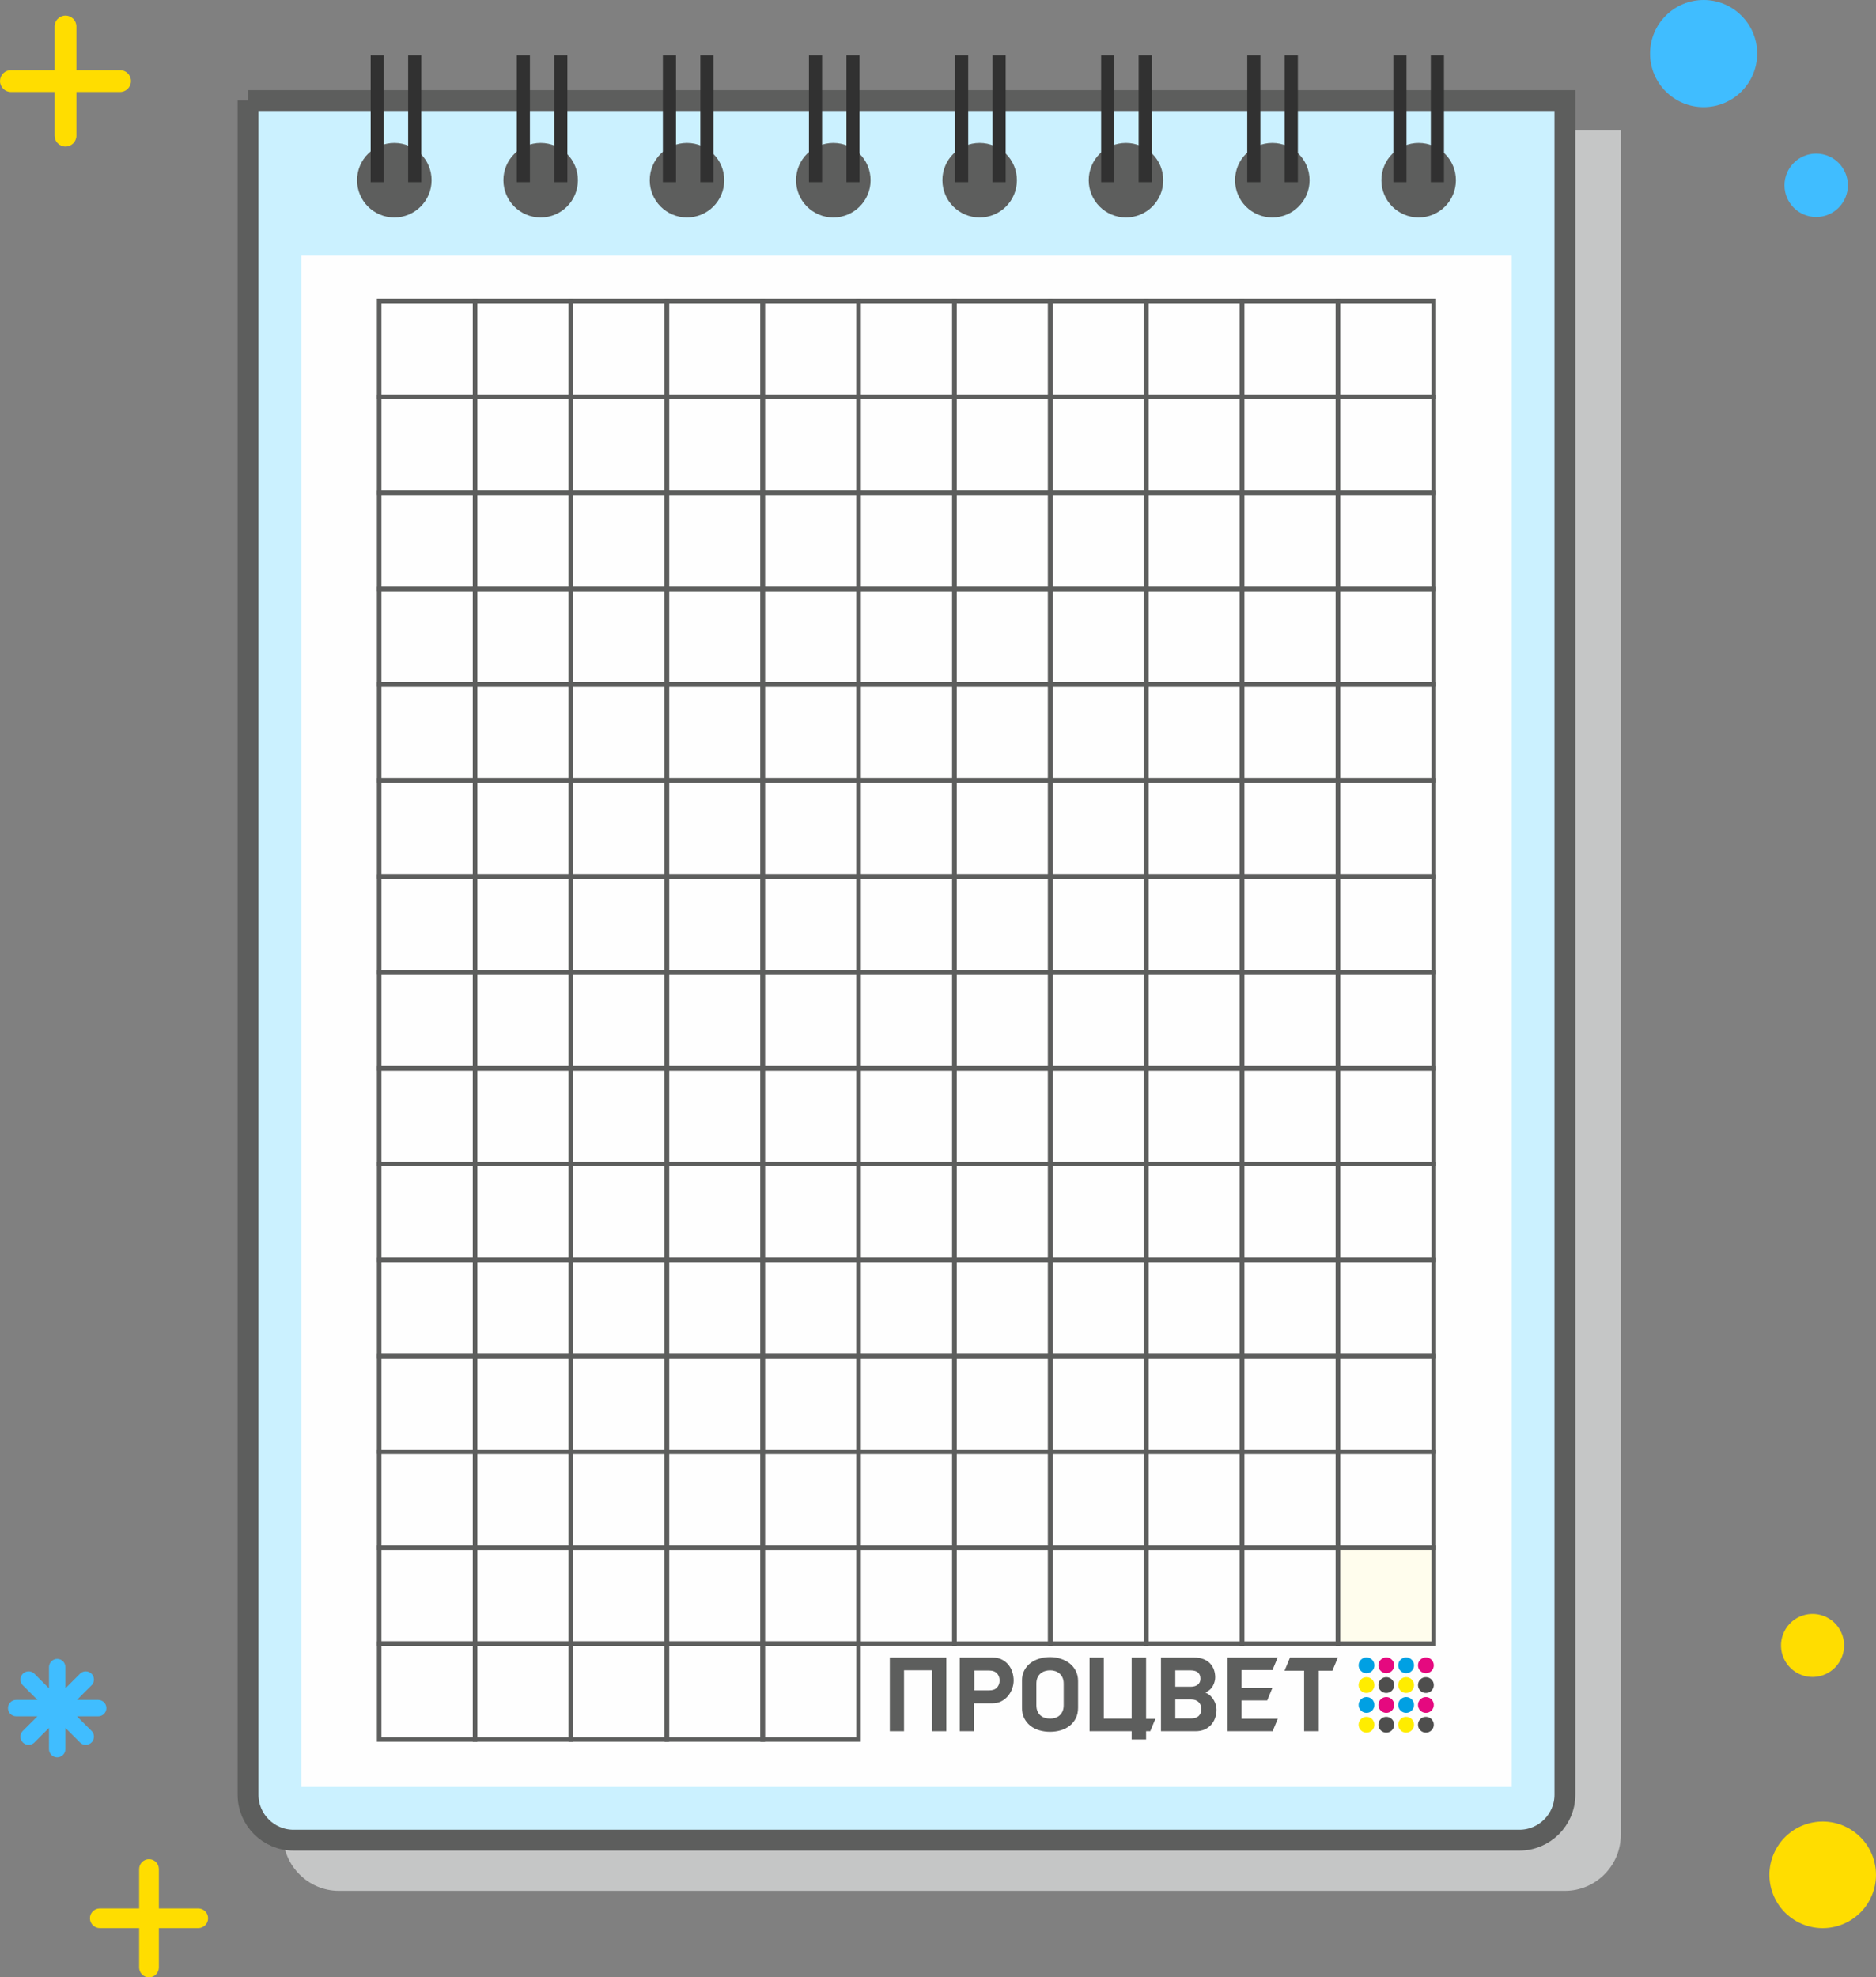 <?xml version="1.0" encoding="UTF-8"?>
<!DOCTYPE svg PUBLIC "-//W3C//DTD SVG 1.0//EN" "http://www.w3.org/TR/2001/REC-SVG-20010904/DTD/svg10.dtd">
<!-- Creator: CorelDRAW 2020 (64-Bit) -->
<svg xmlns="http://www.w3.org/2000/svg" xml:space="preserve" width="41.286mm" height="43.507mm" version="1.0" style="shape-rendering:geometricPrecision; text-rendering:geometricPrecision; image-rendering:optimizeQuality; fill-rule:evenodd; clip-rule:evenodd"
viewBox="0 0 4144.46 4367.44"
 xmlns:xlink="http://www.w3.org/1999/xlink"
 xmlns:xodm="http://www.corel.com/coreldraw/odm/2003">
 <rect x="0" y="0" width="4144.46" height="4367.44" fill="#808080" stroke="none"/>
 <defs>
  <style type="text/css">
   <![CDATA[
    .str1 {stroke:#5D5E5D;stroke-width:10.04;stroke-miterlimit:22.926}
    .str0 {stroke:#5D5E5D;stroke-width:46.04;stroke-miterlimit:22.926}
    .fil9 {fill:none;fill-rule:nonzero}
    .fil10 {fill:#FFFDED}
    .fil13 {fill:#FFED00}
    .fil14 {fill:#E5097F}
    .fil15 {fill:#4E4E4D}
    .fil12 {fill:#00A0E3}
    .fil3 {fill:#40BDFF}
    .fil4 {fill:#C5C6C6}
    .fil5 {fill:#CBF1FF}
    .fil2 {fill:#FFDD00}
    .fil8 {fill:#FEFEFE;fill-rule:nonzero}
    .fil11 {fill:#5D5E5D;fill-rule:nonzero}
    .fil7 {fill:#313131;fill-rule:nonzero}
    .fil1 {fill:#40BDFF;fill-rule:nonzero}
    .fil6 {fill:#5D5E5D;fill-rule:nonzero}
    .fil0 {fill:#FFDD00;fill-rule:nonzero}
   ]]>
  </style>
 </defs>
 <g id="Слой_x0020_1">
  <path class="fil0" d="M265.22 154.93l-96.45 0 0 -96.45c0.01,-13.31 -10.78,-24.1 -24.1,-24.1 -13.32,0 -24.11,10.79 -24.11,24.11l0 96.45 -96.46 -0.01c-13.3,0 -24.09,10.81 -24.09,24.11 0,13.32 10.79,24.11 24.1,24.11l96.44 0 0 96.45c0.01,13.31 10.8,24.12 24.12,24.12 13.32,0 24.11,-10.81 24.11,-24.12l-0.01 -96.45 96.45 0c13.32,0 24.12,-10.79 24.12,-24.11 0,-13.3 -10.8,-24.11 -24.11,-24.11l-0.01 0z"/>
  <path class="fil1" d="M216.92 3754.61l-46.93 0 33.17 -33.17c2.82,-3.29 4.37,-7.48 4.37,-11.8 0,-10 -8.11,-18.12 -18.12,-18.12 -4.32,0 -8.5,1.56 -11.79,4.36l-33.16 33.16 -0.02 -46.91c0.02,-10.02 -8.09,-18.13 -18.1,-18.13 -10.01,0 -18.12,8.11 -18.12,18.12l0 46.93 -33.16 -33.17c-3.28,-2.8 -7.47,-4.36 -11.79,-4.36 -10.01,0 -18.12,8.12 -18.12,18.12 0,4.32 1.55,8.5 4.36,11.79l33.16 33.16 -46.94 0.02c-9.99,-0.02 -18.11,8.1 -18.11,18.1 0,10.01 8.12,18.12 18.12,18.12l46.92 0.01 -33.16 33.16c-2.8,3.27 -4.35,7.46 -4.35,11.78 0,10.01 8.11,18.12 18.12,18.12 4.32,0 8.5,-1.55 11.79,-4.36l33.16 -33.16 -0.01 46.94c0.01,9.99 8.12,18.11 18.13,18.11 10.01,0 18.12,-8.12 18.12,-18.12l0 -46.93 33.16 33.16c3.28,2.81 7.47,4.36 11.79,4.36 10.01,0 18.12,-8.11 18.12,-18.12 0,-4.32 -1.55,-8.5 -4.36,-11.79l-33.18 -33.15 46.93 0c10.02,-0.01 18.13,-8.12 18.13,-18.13 0,-10 -8.11,-18.12 -18.11,-18.12l-0.02 0.02z"/>
  <path class="fil2" d="M3974.5 4246.53c-58.27,-28.83 -82.14,-99.44 -53.31,-157.72 28.83,-58.28 99.43,-82.14 157.71,-53.31 58.28,28.83 82.15,99.43 53.32,157.71 -28.83,58.28 -99.44,82.15 -157.72,53.32z"/>
  <path class="fil2" d="M3973.41 3696.77c-34.49,-17.06 -48.63,-58.85 -31.56,-93.34 17.07,-34.49 58.86,-48.62 93.35,-31.56 34.48,17.07 48.62,58.86 31.55,93.35 -17.07,34.49 -58.86,48.62 -93.34,31.55z"/>
  <path class="fil3" d="M4012.32 339.29c38.68,0 70.03,31.35 70.03,70.03 0,38.68 -31.35,70.04 -70.03,70.04 -38.68,0 -70.03,-31.36 -70.03,-70.04 0,-38.68 31.35,-70.03 70.03,-70.03z"/>
  <path class="fil3" d="M3763.62 0c65.36,0 118.33,52.97 118.33,118.33 0,65.35 -52.97,118.32 -118.33,118.32 -65.36,0 -118.33,-52.97 -118.33,-118.32 0,-65.36 52.97,-118.33 118.33,-118.33z"/>
  <path class="fil0" d="M437.95 4215.2l-87.01 0 0 -87c0,-12.03 -9.74,-21.78 -21.75,-21.78 -12.01,0 -21.74,9.76 -21.74,21.76l0 87 -87 0.02c-12.02,-0.02 -21.75,9.72 -21.75,21.73 0,12.01 9.74,21.75 21.75,21.75l87 0.01 0 87c0,12 9.74,21.73 21.74,21.73 12.02,0 21.75,-9.74 21.75,-21.75l0 -87 87.01 0.02c12.01,-0.01 21.75,-9.76 21.75,-21.76 0,-12.02 -9.75,-21.75 -21.75,-21.75l0 0.02z"/>
  <path class="fil4" d="M1916.55 210.96l0 76.94 53.75 0 0 -76.94 29.03 0 0 76.94 210.95 0 0 -76.94 29.03 0 0 76.94 53.75 0 0 -76.94 29.03 0 0 76.94 210.95 0 0 -76.94 29.03 0 0 76.94 53.75 0 0 -76.94 29.03 0 0 76.94 210.95 0 0 -76.94 29.03 0 0 76.94 53.75 0 0 -76.94 29.03 0 0 76.94 210.95 0 0 -76.94 29.03 0 0 76.94 53.75 0 0 -76.94 29.03 0 0 76.94 290.26 0 0 3765.03c0,33.95 -13.88,64.82 -36.24,87.17 -22.34,22.34 -53.21,36.23 -87.16,36.23l-2708.48 0c-33.89,0 -64.73,-13.88 -87.17,-36.32 -22.35,-22.36 -36.23,-53.19 -36.23,-87.08l0 -3765.03 23.02 0 270.91 0 0 -76.94 29.03 0 0 76.94 53.75 0 0 -76.94 29.03 0 0 76.94 210.95 0 0 -76.94 29.03 0 0 76.94 53.75 0 0 -76.94 29.03 0 0 76.94 210.94 0 0 -76.94 29.03 0 0 76.94 53.75 0 0 -76.94 29.03 0 0 76.94 210.95 0 0 -76.94 29.03 0z"/>
  <path class="fil5 str0" d="M547.97 222.04l2909.25 0 0 3742.01c0,55.21 -45.17,100.38 -100.38,100.38l-2708.48 0c-55.21,0 -100.38,-45.17 -100.38,-100.38l0 -3742.01z"/>
  <path class="fil6" d="M871.13 480.36c45.45,0 82.31,-36.84 82.31,-82.31 0,-45.45 -36.85,-82.32 -82.31,-82.32 -45.46,0 -82.32,36.86 -82.32,82.32 0,45.46 36.85,82.31 82.32,82.31z"/>
  <path class="fil6" d="M1194.4 480.36c45.46,0 82.32,-36.85 82.32,-82.31 0,-45.45 -36.85,-82.32 -82.32,-82.32 -45.45,0 -82.31,36.86 -82.31,82.32 0,45.45 36.85,82.31 82.31,82.31z"/>
  <path class="fil6" d="M1517.68 480.36c45.46,0 82.31,-36.85 82.31,-82.31 0,-45.45 -36.84,-82.32 -82.31,-82.32 -45.46,0 -82.31,36.86 -82.31,82.32 0,45.45 36.84,82.31 82.31,82.31z"/>
  <path class="fil6" d="M1840.95 480.36c45.45,0 82.32,-36.85 82.32,-82.31 0,-45.45 -36.86,-82.32 -82.32,-82.32 -45.45,0 -82.32,36.86 -82.32,82.32 0,45.45 36.86,82.31 82.32,82.31z"/>
  <path class="fil6" d="M2164.23 480.36c45.46,0 82.31,-36.85 82.31,-82.31 0,-45.45 -36.84,-82.32 -82.31,-82.32 -45.46,0 -82.31,36.86 -82.31,82.32 0,45.45 36.84,82.31 82.31,82.31z"/>
  <path class="fil6" d="M2487.51 480.36c45.45,0 82.32,-36.84 82.32,-82.31 0,-45.45 -36.86,-82.32 -82.32,-82.32 -45.46,0 -82.31,36.86 -82.31,82.32 0,45.46 36.84,82.31 82.31,82.31z"/>
  <path class="fil6" d="M2810.8 480.36c45.44,0 82.3,-36.84 82.3,-82.31 0,-45.45 -36.85,-82.32 -82.3,-82.32 -45.46,0 -82.32,36.86 -82.32,82.32 0,45.46 36.85,82.31 82.32,82.31z"/>
  <path class="fil6" d="M3134.07 480.36c45.45,0 82.31,-36.84 82.31,-82.31 0,-45.45 -36.85,-82.32 -82.31,-82.32 -45.46,0 -82.31,36.86 -82.31,82.32 0,45.46 36.84,82.31 82.31,82.31z"/>
  <g>
   <path class="fil7" d="M930.69 122.06l0 280.22 -29.03 0 0 -280.22 29.03 0zm-111.81 280.22l0 -280.22 29.03 0 0 280.22 -29.03 0zm434.57 -280.22l0 280.22 -29.03 0 0 -280.22 29.03 0zm-111.81 280.22l0 -280.22 29.03 0 0 280.22 -29.03 0zm434.56 -280.22l0 280.22 -29.03 0 0 -280.22 29.03 0zm-111.81 280.22l0 -280.22 29.03 0 0 280.22 -29.03 0zm434.57 -280.22l0 280.22 -29.03 0 0 -280.22 29.03 0zm-111.81 280.22l0 -280.22 29.03 0 0 280.22 -29.03 0zm434.57 -280.22l0 280.22 -29.03 0 0 -280.22 29.03 0zm-111.81 280.22l0 -280.22 29.03 0 0 280.22 -29.03 0zm434.57 -280.22l0 280.22 -29.03 0 0 -280.22 29.03 0zm-111.81 280.22l0 -280.22 29.03 0 0 280.22 -29.03 0zm434.57 -280.22l0 280.22 -29.03 0 0 -280.22 29.03 0zm-111.81 280.22l0 -280.22 29.03 0 0 280.22 -29.03 0zm434.57 -280.22l0 280.22 -29.03 0 0 -280.22 29.03 0zm-111.81 280.22l0 -280.22 29.03 0 0 280.22 -29.03 0z"/>
  </g>
  <polygon class="fil8" points="3339.61,3946.82 665.58,3946.82 665.58,564.49 3339.61,564.49 "/>
  <polygon class="fil9 str1" points="1049.44,664.88 1261.25,664.88 1261.25,876.69 1049.44,876.69 "/>
  <polygon class="fil9 str1" points="837.63,664.88 1049.44,664.88 1049.44,876.69 837.63,876.69 "/>
  <polygon class="fil9 str1" points="1049.44,876.69 1261.25,876.69 1261.25,1088.5 1049.44,1088.5 "/>
  <polygon class="fil9 str1" points="837.63,876.69 1049.44,876.69 1049.44,1088.5 837.63,1088.5 "/>
  <polygon class="fil9 str1" points="1049.44,1088.5 1261.25,1088.5 1261.25,1300.31 1049.44,1300.31 "/>
  <polygon class="fil9 str1" points="837.63,1088.5 1049.44,1088.5 1049.44,1300.31 837.63,1300.31 "/>
  <polygon class="fil9 str1" points="1049.44,1300.31 1261.25,1300.31 1261.25,1512.12 1049.44,1512.12 "/>
  <polygon class="fil9 str1" points="837.63,1300.31 1049.44,1300.31 1049.44,1512.12 837.63,1512.12 "/>
  <polygon class="fil9 str1" points="1049.44,1512.12 1261.25,1512.12 1261.25,1723.94 1049.44,1723.94 "/>
  <polygon class="fil9 str1" points="837.63,1512.12 1049.44,1512.12 1049.44,1723.94 837.63,1723.94 "/>
  <polygon class="fil9 str1" points="1049.44,1723.94 1261.25,1723.94 1261.25,1935.75 1049.44,1935.75 "/>
  <polygon class="fil9 str1" points="837.63,1723.94 1049.44,1723.94 1049.44,1935.75 837.63,1935.75 "/>
  <polygon class="fil9 str1" points="1049.44,1935.75 1261.25,1935.75 1261.25,2147.56 1049.44,2147.56 "/>
  <polygon class="fil9 str1" points="837.63,1935.75 1049.44,1935.75 1049.44,2147.56 837.63,2147.56 "/>
  <polygon class="fil9 str1" points="1049.44,2147.56 1261.25,2147.56 1261.25,2359.37 1049.44,2359.37 "/>
  <polygon class="fil9 str1" points="837.63,2147.56 1049.44,2147.56 1049.44,2359.37 837.63,2359.37 "/>
  <polygon class="fil9 str1" points="1049.44,2359.37 1261.25,2359.37 1261.25,2571.18 1049.44,2571.18 "/>
  <polygon class="fil9 str1" points="837.63,2359.37 1049.44,2359.37 1049.44,2571.18 837.63,2571.18 "/>
  <polygon class="fil9 str1" points="1049.44,2571.18 1261.25,2571.18 1261.25,2782.99 1049.44,2782.99 "/>
  <polygon class="fil9 str1" points="837.63,2571.18 1049.44,2571.18 1049.44,2782.99 837.63,2782.99 "/>
  <polygon class="fil9 str1" points="1049.44,2782.99 1261.25,2782.99 1261.25,2994.81 1049.44,2994.81 "/>
  <polygon class="fil9 str1" points="837.63,2782.99 1049.44,2782.99 1049.44,2994.81 837.63,2994.81 "/>
  <polygon class="fil9 str1" points="1049.44,2994.81 1261.25,2994.81 1261.25,3206.62 1049.44,3206.62 "/>
  <polygon class="fil9 str1" points="837.63,2994.81 1049.44,2994.81 1049.44,3206.62 837.63,3206.62 "/>
  <polygon class="fil9 str1" points="1049.44,3206.62 1261.25,3206.62 1261.25,3418.43 1049.44,3418.43 "/>
  <polygon class="fil9 str1" points="837.63,3206.62 1049.44,3206.62 1049.44,3418.43 837.63,3418.43 "/>
  <polygon class="fil9 str1" points="1049.44,3418.43 1261.25,3418.43 1261.25,3630.24 1049.44,3630.24 "/>
  <polygon class="fil9 str1" points="837.63,3418.43 1049.44,3418.43 1049.44,3630.24 837.63,3630.24 "/>
  <polygon class="fil9 str1" points="1049.44,3630.24 1261.25,3630.24 1261.25,3842.05 1049.44,3842.05 "/>
  <polygon class="fil9 str1" points="837.63,3630.24 1049.44,3630.24 1049.44,3842.05 837.63,3842.05 "/>
  <polygon class="fil9 str1" points="1261.25,664.88 1473.06,664.88 1473.06,876.69 1261.25,876.69 "/>
  <polygon class="fil9 str1" points="1261.25,876.69 1473.06,876.69 1473.06,1088.5 1261.25,1088.5 "/>
  <polygon class="fil9 str1" points="1261.25,1088.5 1473.06,1088.5 1473.06,1300.31 1261.25,1300.31 "/>
  <polygon class="fil9 str1" points="1261.25,1300.31 1473.06,1300.31 1473.06,1512.12 1261.25,1512.12 "/>
  <polygon class="fil9 str1" points="1261.25,1512.12 1473.06,1512.12 1473.06,1723.94 1261.25,1723.94 "/>
  <polygon class="fil9 str1" points="1261.25,1723.94 1473.06,1723.94 1473.06,1935.75 1261.25,1935.75 "/>
  <polygon class="fil9 str1" points="1261.25,1935.75 1473.06,1935.75 1473.06,2147.56 1261.25,2147.56 "/>
  <polygon class="fil9 str1" points="1261.25,2147.56 1473.06,2147.56 1473.06,2359.37 1261.25,2359.37 "/>
  <polygon class="fil9 str1" points="1261.25,2359.37 1473.06,2359.37 1473.06,2571.18 1261.25,2571.18 "/>
  <polygon class="fil9 str1" points="1261.25,2571.18 1473.06,2571.18 1473.06,2782.99 1261.25,2782.99 "/>
  <polygon class="fil9 str1" points="1261.25,2782.99 1473.06,2782.99 1473.06,2994.81 1261.25,2994.81 "/>
  <polygon class="fil9 str1" points="1261.25,2994.81 1473.06,2994.81 1473.06,3206.62 1261.25,3206.62 "/>
  <polygon class="fil9 str1" points="1261.25,3206.62 1473.06,3206.62 1473.06,3418.43 1261.25,3418.43 "/>
  <polygon class="fil9 str1" points="1261.25,3418.43 1473.06,3418.43 1473.06,3630.24 1261.25,3630.24 "/>
  <polygon class="fil9 str1" points="1261.25,3630.24 1473.06,3630.24 1473.06,3842.05 1261.25,3842.05 "/>
  <polygon class="fil9 str1" points="1473.06,664.88 1684.88,664.88 1684.88,876.69 1473.06,876.69 "/>
  <polygon class="fil9 str1" points="1473.06,876.69 1684.88,876.69 1684.88,1088.5 1473.06,1088.5 "/>
  <polygon class="fil9 str1" points="1473.06,1088.5 1684.88,1088.5 1684.88,1300.31 1473.06,1300.31 "/>
  <polygon class="fil9 str1" points="1473.06,1300.31 1684.88,1300.31 1684.88,1512.12 1473.06,1512.12 "/>
  <polygon class="fil9 str1" points="1473.06,1512.12 1684.88,1512.12 1684.88,1723.94 1473.06,1723.94 "/>
  <polygon class="fil9 str1" points="1473.06,1723.94 1684.88,1723.94 1684.88,1935.75 1473.06,1935.75 "/>
  <polygon class="fil9 str1" points="1473.06,1935.75 1684.88,1935.75 1684.88,2147.56 1473.06,2147.56 "/>
  <polygon class="fil9 str1" points="1473.06,2147.56 1684.88,2147.56 1684.88,2359.37 1473.06,2359.37 "/>
  <polygon class="fil9 str1" points="1473.06,2359.37 1684.88,2359.37 1684.88,2571.18 1473.06,2571.18 "/>
  <polygon class="fil9 str1" points="1473.06,2571.18 1684.88,2571.18 1684.88,2782.99 1473.06,2782.99 "/>
  <polygon class="fil9 str1" points="1473.06,2782.99 1684.88,2782.99 1684.88,2994.81 1473.06,2994.81 "/>
  <polygon class="fil9 str1" points="1473.06,2994.81 1684.88,2994.81 1684.88,3206.62 1473.06,3206.62 "/>
  <polygon class="fil9 str1" points="1473.06,3206.62 1684.88,3206.62 1684.88,3418.43 1473.06,3418.43 "/>
  <polygon class="fil9 str1" points="1473.06,3418.43 1684.88,3418.43 1684.88,3630.24 1473.06,3630.24 "/>
  <polygon class="fil9 str1" points="1473.06,3630.24 1684.88,3630.24 1684.88,3842.05 1473.06,3842.05 "/>
  <polygon class="fil9 str1" points="1684.88,664.88 1896.69,664.88 1896.69,876.69 1684.88,876.69 "/>
  <polygon class="fil9 str1" points="1684.88,876.69 1896.69,876.69 1896.69,1088.5 1684.88,1088.5 "/>
  <polygon class="fil9 str1" points="1684.88,1088.5 1896.69,1088.5 1896.69,1300.31 1684.88,1300.31 "/>
  <polygon class="fil9 str1" points="1684.88,1300.31 1896.69,1300.31 1896.69,1512.12 1684.88,1512.12 "/>
  <polygon class="fil9 str1" points="1684.88,1512.12 1896.69,1512.12 1896.69,1723.94 1684.88,1723.94 "/>
  <polygon class="fil9 str1" points="1684.88,1723.94 1896.69,1723.94 1896.69,1935.75 1684.88,1935.75 "/>
  <polygon class="fil9 str1" points="1684.88,1935.75 1896.69,1935.75 1896.69,2147.56 1684.88,2147.56 "/>
  <polygon class="fil9 str1" points="1684.88,2147.56 1896.69,2147.56 1896.69,2359.37 1684.88,2359.37 "/>
  <polygon class="fil9 str1" points="1684.88,2359.37 1896.69,2359.37 1896.69,2571.18 1684.88,2571.18 "/>
  <polygon class="fil9 str1" points="1684.88,2571.18 1896.69,2571.18 1896.69,2782.99 1684.88,2782.99 "/>
  <polygon class="fil9 str1" points="1684.88,2782.99 1896.69,2782.99 1896.69,2994.81 1684.88,2994.81 "/>
  <polygon class="fil9 str1" points="1684.88,2994.81 1896.69,2994.81 1896.69,3206.62 1684.88,3206.62 "/>
  <polygon class="fil9 str1" points="1684.88,3206.62 1896.69,3206.62 1896.69,3418.43 1684.88,3418.43 "/>
  <polygon class="fil9 str1" points="1684.88,3418.43 1896.69,3418.43 1896.69,3630.24 1684.88,3630.24 "/>
  <polygon class="fil9 str1" points="1684.88,3630.24 1896.69,3630.24 1896.69,3842.05 1684.88,3842.05 "/>
  <polygon class="fil9 str1" points="1896.69,664.88 2108.5,664.88 2108.5,876.69 1896.69,876.69 "/>
  <polygon class="fil9 str1" points="1896.69,876.69 2108.5,876.69 2108.5,1088.5 1896.69,1088.5 "/>
  <polygon class="fil9 str1" points="1896.69,1088.5 2108.5,1088.5 2108.5,1300.31 1896.69,1300.31 "/>
  <polygon class="fil9 str1" points="1896.69,1300.31 2108.5,1300.31 2108.5,1512.12 1896.69,1512.12 "/>
  <polygon class="fil9 str1" points="1896.69,1512.12 2108.5,1512.12 2108.5,1723.94 1896.69,1723.94 "/>
  <polygon class="fil9 str1" points="1896.69,1723.94 2108.5,1723.94 2108.5,1935.75 1896.69,1935.75 "/>
  <polygon class="fil9 str1" points="1896.69,1935.75 2108.5,1935.75 2108.5,2147.56 1896.69,2147.56 "/>
  <polygon class="fil9 str1" points="1896.69,2147.56 2108.5,2147.56 2108.5,2359.37 1896.69,2359.37 "/>
  <polygon class="fil9 str1" points="1896.69,2359.37 2108.5,2359.37 2108.5,2571.18 1896.69,2571.18 "/>
  <polygon class="fil9 str1" points="1896.69,2571.18 2108.5,2571.18 2108.5,2782.99 1896.69,2782.99 "/>
  <polygon class="fil9 str1" points="1896.69,2782.99 2108.5,2782.99 2108.5,2994.81 1896.69,2994.81 "/>
  <polygon class="fil9 str1" points="1896.69,2994.81 2108.5,2994.81 2108.5,3206.62 1896.69,3206.62 "/>
  <polygon class="fil9 str1" points="1896.69,3206.62 2108.5,3206.62 2108.5,3418.43 1896.69,3418.43 "/>
  <polygon class="fil9 str1" points="1896.69,3418.43 2108.5,3418.43 2108.5,3630.24 1896.69,3630.24 "/>
  <polygon class="fil9 str1" points="2108.5,664.88 2320.31,664.88 2320.31,876.69 2108.5,876.69 "/>
  <polygon class="fil9 str1" points="2108.5,876.69 2320.31,876.69 2320.31,1088.5 2108.5,1088.5 "/>
  <polygon class="fil9 str1" points="2108.5,1088.5 2320.31,1088.5 2320.31,1300.31 2108.5,1300.31 "/>
  <polygon class="fil9 str1" points="2108.5,1300.31 2320.31,1300.31 2320.31,1512.12 2108.5,1512.12 "/>
  <polygon class="fil9 str1" points="2108.5,1512.12 2320.31,1512.12 2320.31,1723.94 2108.5,1723.94 "/>
  <polygon class="fil9 str1" points="2108.5,1723.94 2320.31,1723.94 2320.31,1935.75 2108.5,1935.75 "/>
  <polygon class="fil9 str1" points="2108.5,1935.75 2320.31,1935.75 2320.31,2147.56 2108.5,2147.56 "/>
  <polygon class="fil9 str1" points="2108.5,2147.56 2320.31,2147.56 2320.31,2359.37 2108.5,2359.37 "/>
  <polygon class="fil9 str1" points="2108.5,2359.37 2320.31,2359.37 2320.31,2571.18 2108.5,2571.18 "/>
  <polygon class="fil9 str1" points="2108.5,2571.18 2320.31,2571.18 2320.31,2782.99 2108.5,2782.99 "/>
  <polygon class="fil9 str1" points="2108.5,2782.99 2320.31,2782.99 2320.31,2994.81 2108.5,2994.81 "/>
  <polygon class="fil9 str1" points="2108.5,2994.81 2320.31,2994.81 2320.31,3206.62 2108.5,3206.62 "/>
  <polygon class="fil9 str1" points="2108.5,3206.62 2320.31,3206.62 2320.31,3418.43 2108.5,3418.43 "/>
  <polygon class="fil9 str1" points="2108.5,3418.43 2320.31,3418.43 2320.31,3630.24 2108.5,3630.24 "/>
  <polygon class="fil9 str1" points="2320.31,664.88 2532.12,664.88 2532.12,876.69 2320.31,876.69 "/>
  <polygon class="fil9 str1" points="2320.31,876.69 2532.12,876.69 2532.12,1088.5 2320.31,1088.5 "/>
  <polygon class="fil9 str1" points="2320.31,1088.5 2532.12,1088.5 2532.12,1300.31 2320.31,1300.31 "/>
  <polygon class="fil9 str1" points="2320.31,1300.31 2532.12,1300.31 2532.12,1512.12 2320.31,1512.12 "/>
  <polygon class="fil9 str1" points="2320.31,1512.12 2532.12,1512.12 2532.12,1723.94 2320.31,1723.94 "/>
  <polygon class="fil9 str1" points="2320.31,1723.94 2532.12,1723.94 2532.12,1935.75 2320.31,1935.75 "/>
  <polygon class="fil9 str1" points="2320.31,1935.75 2532.12,1935.75 2532.12,2147.56 2320.31,2147.56 "/>
  <polygon class="fil9 str1" points="2320.31,2147.56 2532.12,2147.56 2532.12,2359.37 2320.31,2359.37 "/>
  <polygon class="fil9 str1" points="2320.31,2359.37 2532.12,2359.37 2532.12,2571.18 2320.31,2571.18 "/>
  <polygon class="fil9 str1" points="2320.31,2571.18 2532.12,2571.18 2532.12,2782.99 2320.31,2782.99 "/>
  <polygon class="fil9 str1" points="2320.31,2782.99 2532.12,2782.99 2532.12,2994.81 2320.31,2994.81 "/>
  <polygon class="fil9 str1" points="2320.31,2994.81 2532.12,2994.81 2532.12,3206.62 2320.31,3206.62 "/>
  <polygon class="fil9 str1" points="2320.31,3206.62 2532.12,3206.62 2532.12,3418.43 2320.31,3418.43 "/>
  <polygon class="fil9 str1" points="2320.31,3418.43 2532.12,3418.43 2532.12,3630.24 2320.31,3630.24 "/>
  <polygon class="fil9 str1" points="2532.12,664.88 2743.93,664.88 2743.93,876.69 2532.12,876.69 "/>
  <polygon class="fil9 str1" points="2532.12,876.69 2743.93,876.69 2743.93,1088.5 2532.12,1088.5 "/>
  <polygon class="fil9 str1" points="2532.12,1088.5 2743.93,1088.5 2743.93,1300.31 2532.12,1300.31 "/>
  <polygon class="fil9 str1" points="2532.12,1300.31 2743.93,1300.31 2743.93,1512.12 2532.12,1512.12 "/>
  <polygon class="fil9 str1" points="2532.12,1512.12 2743.93,1512.12 2743.93,1723.94 2532.12,1723.94 "/>
  <polygon class="fil9 str1" points="2532.12,1723.94 2743.93,1723.94 2743.93,1935.75 2532.12,1935.75 "/>
  <polygon class="fil9 str1" points="2532.12,1935.75 2743.93,1935.75 2743.93,2147.56 2532.12,2147.56 "/>
  <polygon class="fil9 str1" points="2532.12,2147.56 2743.93,2147.56 2743.93,2359.37 2532.12,2359.37 "/>
  <polygon class="fil9 str1" points="2532.12,2359.37 2743.93,2359.37 2743.93,2571.18 2532.12,2571.18 "/>
  <polygon class="fil9 str1" points="2532.12,2571.18 2743.93,2571.18 2743.93,2782.99 2532.12,2782.99 "/>
  <polygon class="fil9 str1" points="2532.12,2782.99 2743.93,2782.99 2743.93,2994.81 2532.12,2994.81 "/>
  <polygon class="fil9 str1" points="2532.12,2994.81 2743.93,2994.81 2743.93,3206.62 2532.12,3206.62 "/>
  <polygon class="fil9 str1" points="2532.12,3206.62 2743.93,3206.62 2743.93,3418.43 2532.12,3418.43 "/>
  <polygon class="fil9 str1" points="2532.12,3418.43 2743.93,3418.43 2743.93,3630.24 2532.12,3630.24 "/>
  <polygon class="fil9 str1" points="2743.93,664.88 2955.75,664.88 2955.75,876.69 2743.93,876.69 "/>
  <polygon class="fil9 str1" points="2743.93,876.69 2955.75,876.69 2955.75,1088.5 2743.93,1088.5 "/>
  <polygon class="fil9 str1" points="2743.93,1088.5 2955.75,1088.5 2955.75,1300.31 2743.93,1300.31 "/>
  <polygon class="fil9 str1" points="2743.93,1300.31 2955.75,1300.31 2955.75,1512.12 2743.93,1512.12 "/>
  <polygon class="fil9 str1" points="2743.93,1512.12 2955.75,1512.12 2955.75,1723.94 2743.93,1723.94 "/>
  <polygon class="fil9 str1" points="2743.93,1723.94 2955.75,1723.94 2955.75,1935.75 2743.93,1935.75 "/>
  <polygon class="fil9 str1" points="2743.93,1935.75 2955.75,1935.75 2955.75,2147.56 2743.93,2147.56 "/>
  <polygon class="fil9 str1" points="2743.93,2147.56 2955.75,2147.56 2955.75,2359.37 2743.93,2359.37 "/>
  <polygon class="fil9 str1" points="2743.93,2359.37 2955.75,2359.37 2955.75,2571.18 2743.93,2571.18 "/>
  <polygon class="fil9 str1" points="2743.93,2571.18 2955.75,2571.18 2955.75,2782.99 2743.93,2782.99 "/>
  <polygon class="fil9 str1" points="2743.93,2782.99 2955.75,2782.99 2955.75,2994.81 2743.93,2994.81 "/>
  <polygon class="fil9 str1" points="2743.93,2994.81 2955.75,2994.81 2955.75,3206.62 2743.93,3206.62 "/>
  <polygon class="fil9 str1" points="2743.93,3206.62 2955.75,3206.62 2955.75,3418.43 2743.93,3418.43 "/>
  <polygon class="fil9 str1" points="2743.93,3418.43 2955.75,3418.43 2955.75,3630.24 2743.93,3630.24 "/>
  <polygon class="fil9 str1" points="2955.75,664.88 3167.56,664.88 3167.56,876.69 2955.75,876.69 "/>
  <polygon class="fil9 str1" points="2955.75,876.69 3167.56,876.69 3167.56,1088.5 2955.75,1088.5 "/>
  <polygon class="fil9 str1" points="2955.75,1088.5 3167.56,1088.5 3167.56,1300.31 2955.75,1300.31 "/>
  <polygon class="fil9 str1" points="2955.75,1300.31 3167.56,1300.31 3167.56,1512.12 2955.75,1512.12 "/>
  <polygon class="fil9 str1" points="2955.75,1512.12 3167.56,1512.12 3167.56,1723.94 2955.75,1723.94 "/>
  <polygon class="fil9 str1" points="2955.75,1723.94 3167.56,1723.94 3167.56,1935.75 2955.75,1935.75 "/>
  <polygon class="fil9 str1" points="2955.75,1935.75 3167.56,1935.75 3167.56,2147.56 2955.75,2147.56 "/>
  <polygon class="fil9 str1" points="2955.75,2147.56 3167.56,2147.56 3167.56,2359.37 2955.75,2359.37 "/>
  <polygon class="fil9 str1" points="2955.75,2359.37 3167.56,2359.37 3167.56,2571.18 2955.75,2571.18 "/>
  <polygon class="fil9 str1" points="2955.75,2571.18 3167.56,2571.18 3167.56,2782.99 2955.75,2782.99 "/>
  <polygon class="fil9 str1" points="2955.75,2782.99 3167.56,2782.99 3167.56,2994.81 2955.75,2994.81 "/>
  <polygon class="fil9 str1" points="2955.75,2994.81 3167.56,2994.81 3167.56,3206.62 2955.75,3206.62 "/>
  <polygon class="fil9 str1" points="2955.75,3206.62 3167.56,3206.62 3167.56,3418.43 2955.75,3418.43 "/>
  <polygon class="fil10 str1" points="2955.75,3418.43 3167.56,3418.43 3167.56,3630.24 2955.75,3630.24 "/>
  <polygon class="fil11" points="2913.41,3690.13 2913.41,3823.8 2881.06,3823.8 2881.06,3690.13 2837.83,3690.13 2837.83,3690.08 2849.83,3661.09 2955.54,3661.09 2943.51,3690.13 "/>
  <polygon class="fil11" points="2742.94,3796.19 2742.94,3755.78 2799.53,3755.78 2810.96,3728.16 2742.94,3728.16 2742.94,3688.7 2811.16,3688.7 2822.58,3661.08 2711.97,3661.08 2711.97,3823.8 2811.47,3823.8 2822.91,3796.19 "/>
  <path class="fil11" d="M2648.33 3789.91c-3.76,3.71 -9.32,5.58 -16.66,5.58l-35.21 0 0 -41.91 34.98 0c7.03,0 12.54,1.96 16.52,5.83 4,3.92 5.98,9.01 5.98,15.37 0,6.34 -1.86,11.37 -5.61,15.13zm-51.88 -100.54l33.31 0c7.66,0 13.29,1.61 16.88,4.8 3.59,3.19 5.4,7.82 5.4,13.9 0,5.26 -1.92,9.49 -5.75,12.69 -3.84,3.19 -9.2,4.79 -16.05,4.79l-33.79 0 0 -36.18zm89.67 76.68c-0.94,-3.51 -2.35,-6.95 -4.2,-10.24 -1.86,-3.32 -4.23,-6.46 -7.01,-9.34 -2.76,-2.84 -6.12,-5.21 -9.98,-7.07l-2.13 -1.02 2.12 -1.06c6.78,-3.38 11.79,-8.21 14.93,-14.33 3.18,-6.23 4.79,-12.37 4.79,-18.21 0,-5.76 -0.94,-11.37 -2.8,-16.64 -1.87,-5.26 -4.73,-9.95 -8.5,-13.97 -3.75,-4.02 -8.61,-7.24 -14.44,-9.58 -5.82,-2.33 -12.9,-3.5 -21.02,-3.5l-73.09 0 0 162.71 76.21 0c7.63,0 14.4,-1.29 20.14,-3.85 5.7,-2.54 10.58,-6.02 14.46,-10.33 3.86,-4.33 6.85,-9.45 8.87,-15.18 2.01,-5.76 3.05,-11.98 3.05,-18.49 0,-3.07 -0.47,-6.4 -1.41,-9.89z"/>
  <path class="fil11" d="M2349.86 3766.32c0,5.35 -0.86,9.93 -2.6,13.7 -1.73,3.79 -4.03,6.87 -6.86,9.23 -2.84,2.37 -6.02,4.06 -9.57,5.08 -3.55,1.02 -7.22,1.54 -11,1.54 -3.77,0 -7.49,-0.51 -11.11,-1.54 -3.62,-1.02 -6.85,-2.71 -9.7,-5.08 -2.83,-2.36 -5.12,-5.43 -6.86,-9.23 -1.74,-3.77 -2.6,-8.35 -2.6,-13.7l0 -47.52c0,-5.36 0.86,-9.89 2.6,-13.59 1.74,-3.7 4.03,-6.74 6.86,-9.1 2.85,-2.37 6.07,-4.1 9.7,-5.19 3.62,-1.11 7.34,-1.66 11.11,-1.66 3.78,0 7.45,0.54 11,1.66 3.54,1.09 6.73,2.82 9.57,5.19 2.83,2.37 5.13,5.4 6.86,9.1 1.74,3.7 2.6,8.23 2.6,13.59l0 47.52zm26.67 -75.97c-3.42,-6.63 -8.06,-12.22 -13.75,-16.6 -5.75,-4.44 -12.45,-7.87 -19.87,-10.19 -7.49,-2.33 -15.28,-3.52 -23.2,-3.52 -7.92,0 -15.72,1.1 -23.2,3.29 -7.45,2.18 -14.13,5.49 -19.88,9.83 -5.69,4.32 -10.31,9.82 -13.74,16.36 -3.4,6.5 -5.13,14.13 -5.13,22.66l0 59.82c0,8.69 1.65,16.4 4.9,22.91 3.27,6.55 7.75,12.14 13.29,16.6 5.57,4.49 12.21,7.91 19.74,10.17 7.56,2.26 15.64,3.41 24.02,3.41 8.38,0 16.47,-1.15 24.03,-3.41 7.52,-2.26 14.15,-5.68 19.73,-10.17 5.55,-4.47 10.02,-10.06 13.3,-16.6 3.24,-6.5 4.9,-14.22 4.9,-22.91l0 -58.87c0,-8.54 -1.73,-16.2 -5.14,-22.78z"/>
  <path class="fil11" d="M2202.59 3727.3c-3.8,4.17 -9.44,6.22 -16.88,6.22l-33.29 0 0 -43.77 33.29 0c7.3,0 12.88,2.07 16.75,6.22 3.89,4.13 5.84,9.4 5.84,15.78 0,6.22 -1.91,11.41 -5.71,15.54zm34.06 -33.45c-1.81,-6.01 -4.65,-11.51 -8.47,-16.34 -3.81,-4.83 -8.67,-8.82 -14.45,-11.86 -5.75,-3.04 -12.7,-4.57 -20.66,-4.57l-72.68 0 0 162.72 31.43 0 0 -61.62 40.29 0c7.49,0 14.23,-1.53 20.08,-4.57 5.84,-3.04 10.82,-7.04 14.8,-11.87 3.98,-4.84 7.08,-10.31 9.19,-16.24 2.11,-5.92 3.17,-11.94 3.17,-17.88 0,-5.78 -0.9,-11.78 -2.7,-17.79z"/>
  <polygon class="fil11" points="2552.48,3796.42 2531.95,3796.42 2531.95,3661.09 2500.05,3661.09 2500.05,3795.94 2438.48,3795.94 2438.48,3661.09 2407.04,3661.09 2407.04,3823.81 2500.05,3823.81 2500.05,3842.05 2531.95,3842.05 2531.95,3823.81 2541.15,3823.81 "/>
  <polygon class="fil11" points="2090.62,3823.8 2090.62,3661.08 1965.72,3661.08 1965.72,3823.8 1997.15,3823.8 1997.15,3689.19 2058.72,3689.19 2058.72,3823.8 "/>
  <path class="fil12" d="M3018.88 3660.76c9.65,0 17.48,7.82 17.48,17.47 0,9.66 -7.83,17.48 -17.48,17.48 -9.64,0 -17.47,-7.82 -17.47,-17.48 0,-9.65 7.83,-17.47 17.47,-17.47z"/>
  <path class="fil12" d="M3018.88 3748.27c9.65,0 17.48,7.82 17.48,17.48 0,9.65 -7.83,17.48 -17.48,17.48 -9.64,0 -17.47,-7.83 -17.47,-17.48 0,-9.66 7.83,-17.48 17.47,-17.48z"/>
  <path class="fil12" d="M3106.4 3660.76c9.65,0 17.48,7.82 17.48,17.47 0,9.66 -7.83,17.48 -17.48,17.48 -9.65,0 -17.48,-7.82 -17.48,-17.48 0,-9.65 7.83,-17.47 17.48,-17.47z"/>
  <path class="fil12" d="M3106.4 3748.27c9.65,0 17.48,7.82 17.48,17.48 0,9.65 -7.83,17.48 -17.48,17.48 -9.65,0 -17.48,-7.83 -17.48,-17.48 0,-9.66 7.83,-17.48 17.48,-17.48z"/>
  <path class="fil13" d="M3018.88 3704.44c9.65,0 17.48,7.82 17.48,17.48 0,9.64 -7.83,17.47 -17.48,17.47 -9.64,0 -17.47,-7.83 -17.47,-17.47 0,-9.66 7.83,-17.48 17.47,-17.48z"/>
  <path class="fil13" d="M3018.88 3791.96c9.65,0 17.48,7.83 17.48,17.48 0,9.65 -7.83,17.47 -17.48,17.47 -9.64,0 -17.47,-7.82 -17.47,-17.47 0,-9.65 7.83,-17.48 17.47,-17.48z"/>
  <path class="fil13" d="M3106.4 3704.44c9.65,0 17.48,7.82 17.48,17.48 0,9.64 -7.83,17.47 -17.48,17.47 -9.65,0 -17.48,-7.83 -17.48,-17.47 0,-9.66 7.83,-17.48 17.48,-17.48z"/>
  <path class="fil13" d="M3106.4 3791.96c9.65,0 17.48,7.83 17.48,17.48 0,9.65 -7.83,17.47 -17.48,17.47 -9.65,0 -17.48,-7.82 -17.48,-17.47 0,-9.65 7.83,-17.48 17.48,-17.48z"/>
  <path class="fil14" d="M3062.57 3660.76c9.65,0 17.48,7.82 17.48,17.47 0,9.66 -7.83,17.48 -17.48,17.48 -9.64,0 -17.48,-7.82 -17.48,-17.48 0,-9.65 7.84,-17.47 17.48,-17.47z"/>
  <path class="fil14" d="M3062.57 3748.27c9.65,0 17.48,7.82 17.48,17.48 0,9.65 -7.83,17.48 -17.48,17.48 -9.64,0 -17.48,-7.83 -17.48,-17.48 0,-9.66 7.84,-17.48 17.48,-17.48z"/>
  <path class="fil14" d="M3150.09 3660.76c9.65,0 17.47,7.82 17.47,17.47 0,9.66 -7.82,17.48 -17.47,17.48 -9.65,0 -17.48,-7.82 -17.48,-17.48 0,-9.65 7.83,-17.47 17.48,-17.47z"/>
  <path class="fil14" d="M3150.09 3748.27c9.65,0 17.47,7.82 17.47,17.48 0,9.65 -7.82,17.48 -17.47,17.48 -9.65,0 -17.48,-7.83 -17.48,-17.48 0,-9.66 7.83,-17.48 17.48,-17.48z"/>
  <path class="fil15" d="M3062.57 3704.44c9.65,0 17.48,7.82 17.48,17.48 0,9.64 -7.83,17.47 -17.48,17.47 -9.64,0 -17.48,-7.83 -17.48,-17.47 0,-9.66 7.84,-17.48 17.48,-17.48z"/>
  <path class="fil15" d="M3062.57 3791.96c9.65,0 17.48,7.83 17.48,17.48 0,9.65 -7.83,17.47 -17.48,17.47 -9.64,0 -17.48,-7.82 -17.48,-17.47 0,-9.65 7.84,-17.48 17.48,-17.48z"/>
  <path class="fil15" d="M3150.09 3704.44c9.65,0 17.47,7.82 17.47,17.48 0,9.64 -7.82,17.47 -17.47,17.47 -9.65,0 -17.48,-7.83 -17.48,-17.47 0,-9.66 7.83,-17.48 17.48,-17.48z"/>
  <path class="fil15" d="M3150.09 3791.96c9.65,0 17.47,7.83 17.47,17.48 0,9.65 -7.82,17.47 -17.47,17.47 -9.65,0 -17.48,-7.82 -17.48,-17.47 0,-9.65 7.83,-17.48 17.48,-17.48z"/>
 </g>
</svg>
